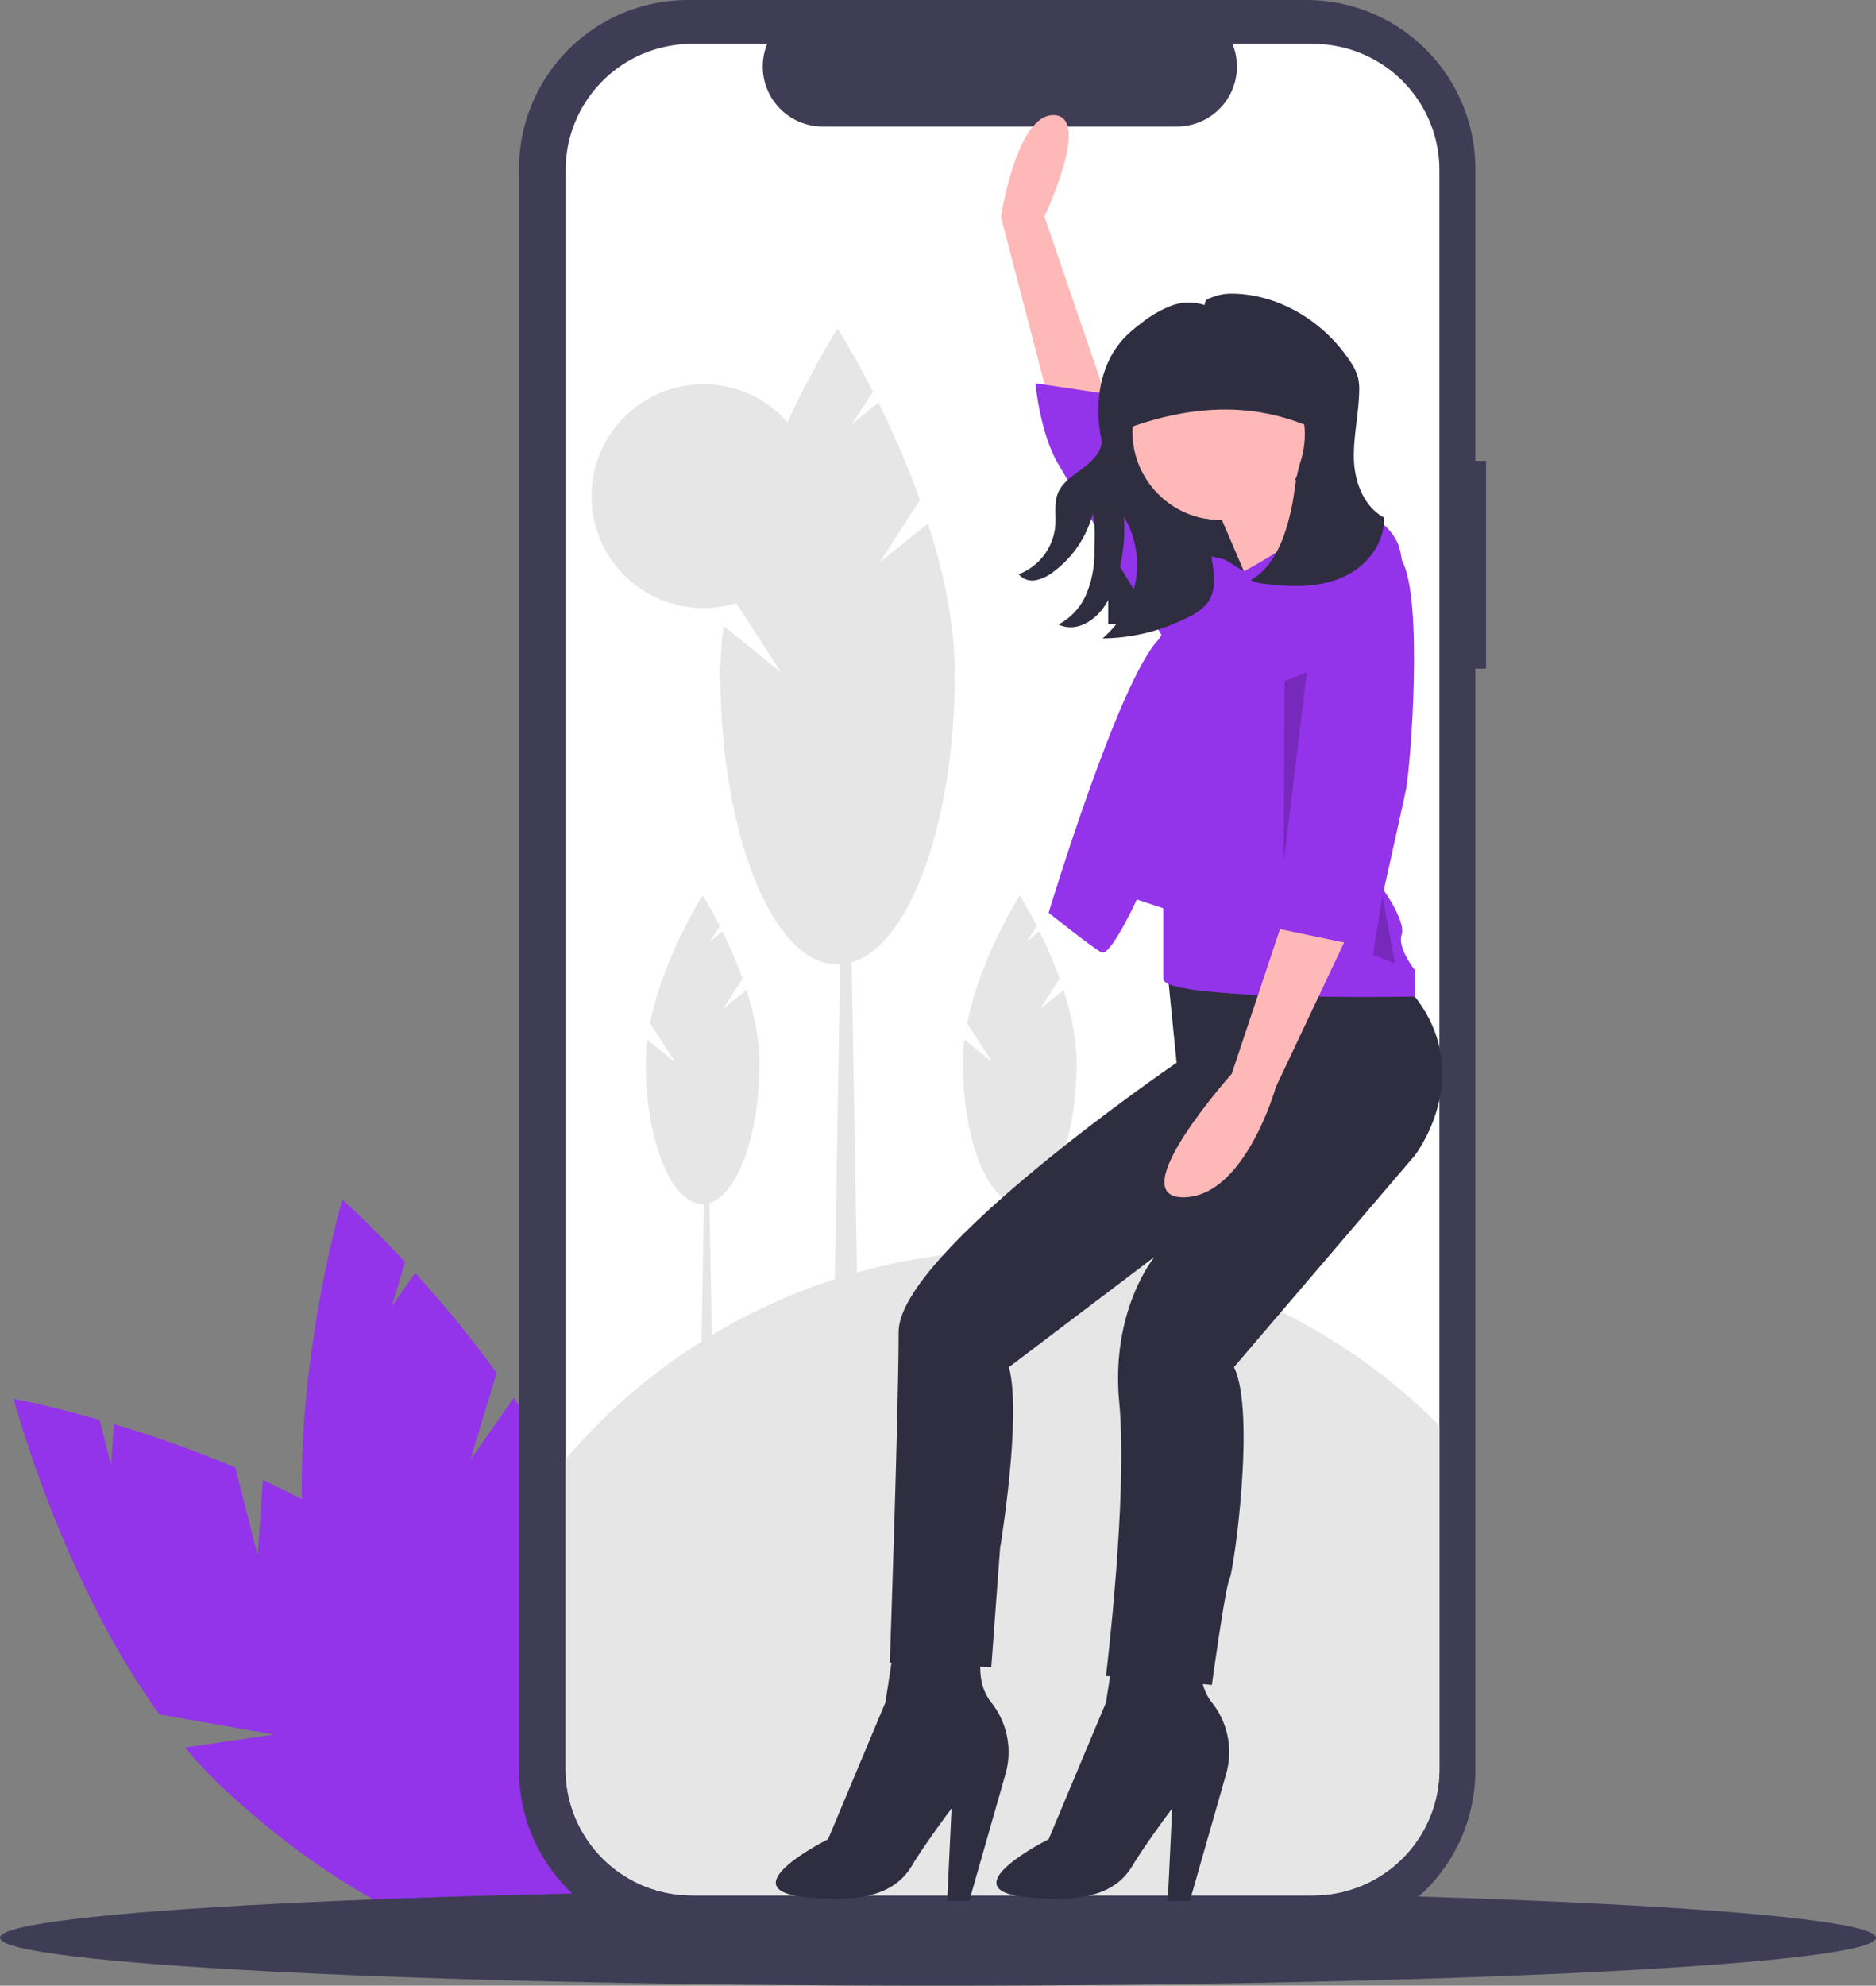 <svg xmlns="http://www.w3.org/2000/svg" fill="none" viewBox="0 0 309 327">
  <rect x="0" y="0" width="309" height="327" fill="#808080" stroke="none"/>
  <g clip-path="url(#a)">
    <path fill="#9333EA" d="m42.441 256.199-3.681-14.512a188.274 188.274 0 0 0-20-7.172l-.464 6.744-1.885-7.43c-8.428-2.406-14.161-3.465-14.161-3.465s7.746 29.443 23.991 51.952l18.928 3.323-14.704 2.12a76.222 76.222 0 0 0 6.578 6.969c23.631 21.927 49.952 31.986 58.788 22.468 8.836-9.518-3.158-35.01-26.79-56.937-7.325-6.798-16.528-12.253-25.74-16.546l-.86 12.486Z"/>
    <path fill="#9333EA" d="m77.445 240.437 4.352-14.326a188.372 188.372 0 0 0-13.412-16.475L64.5 215.17l2.228-7.335c-5.97-6.415-10.331-10.285-10.331-10.285s-8.592 29.208-6.323 56.872l14.485 12.626-13.684-5.784a76.23 76.23 0 0 0 2.028 9.365c8.893 30.983 26.223 53.196 38.709 49.614 12.485-3.582 15.398-31.602 6.505-62.585-2.757-9.605-7.815-19.03-13.48-27.466l-7.192 10.245Z"/>
    <path fill="#3F3D56" d="M154.5 327c85.328 0 154.5-3.536 154.5-7.899 0-4.362-69.172-7.898-154.5-7.898S0 314.739 0 319.101C0 323.464 69.172 327 154.5 327Z"/>
    <path fill="#3F3D56" d="M244.766 75.891h-1.756v-48.07a27.806 27.806 0 0 0-8.15-19.672A27.824 27.824 0 0 0 215.182 0H113.315a27.834 27.834 0 0 0-25.71 17.175 27.815 27.815 0 0 0-2.119 10.646v263.715a27.817 27.817 0 0 0 17.179 25.704 27.837 27.837 0 0 0 10.65 2.118h101.867a27.836 27.836 0 0 0 25.71-17.175 27.807 27.807 0 0 0 2.118-10.647V110.108h1.756V75.891Z"/>
    <path fill="#fff" d="M237.087 28.015v263.327A20.773 20.773 0 0 1 231 306.034a20.785 20.785 0 0 1-14.696 6.086H113.948a20.783 20.783 0 0 1-20.783-20.778V28.015a20.785 20.785 0 0 1 20.783-20.778h12.417a9.874 9.874 0 0 0 4.502 12.438 9.883 9.883 0 0 0 4.641 1.162h58.359a9.882 9.882 0 0 0 8.191-4.367 9.876 9.876 0 0 0 .952-9.232h13.294A20.785 20.785 0 0 1 231 13.324a20.773 20.773 0 0 1 6.087 14.691Z"/>
    <path fill="#E6E6E6" d="M237.087 234.766v56.576A20.771 20.771 0 0 1 231 306.034a20.785 20.785 0 0 1-14.696 6.086H113.948a20.783 20.783 0 0 1-20.783-20.778v-51.06a97.874 97.874 0 0 1 70.75-34.322 97.884 97.884 0 0 1 73.172 28.806Z"/>
    <path fill="#E6E6E6" d="M141.409 224.306h-4.137l1.379-80.786h1.379l1.379 80.786Z"/>
    <path fill="#E6E6E6" d="m144.856 92.658 6.678-10.318a154.884 154.884 0 0 0-6.851-16.033l-4.318 3.487 3.419-5.283c-3.259-6.412-5.822-10.452-5.822-10.452s-13.392 21.099-17.867 43.437l8.569 13.24-9.486-7.66a62.394 62.394 0 0 0-.52 7.847c0 26.456 8.642 47.903 19.304 47.903 10.661 0 19.304-21.447 19.304-47.903 0-8.202-1.856-16.783-4.416-24.72l-7.994 6.455Zm-27.454 137.353h-2.006l.669-39.181h.668l.669 39.181Z"/>
    <path fill="#E6E6E6" d="m119.074 166.163 3.238-5.004a74.88 74.88 0 0 0-3.322-7.776l-2.094 1.691 1.658-2.562c-1.581-3.11-2.824-5.069-2.824-5.069s-6.495 10.232-8.665 21.066l4.156 6.421-4.601-3.715a30.294 30.294 0 0 0-.252 3.806c0 12.831 4.191 23.233 9.362 23.233s9.362-10.402 9.362-23.233c0-3.978-.9-8.139-2.142-11.989l-3.876 3.131Zm50.56 63.848h-2.007l.669-39.181h.669l.669 39.181Z"/>
    <path fill="#E6E6E6" d="m171.305 166.163 3.239-5.004a75.103 75.103 0 0 0-3.323-7.776l-2.094 1.691 1.658-2.562c-1.58-3.11-2.823-5.069-2.823-5.069s-6.495 10.232-8.665 21.066l4.155 6.421-4.6-3.715a30.485 30.485 0 0 0-.253 3.806c0 12.831 4.192 23.233 9.363 23.233 5.17 0 9.362-10.402 9.362-23.233 0-3.978-.9-8.139-2.142-11.989l-3.877 3.131Zm-55.43-66.029c10.181 0 18.435-8.251 18.435-18.43 0-10.178-8.254-18.43-18.435-18.43S97.44 71.526 97.44 81.704c0 10.179 8.254 18.43 18.435 18.43Z"/>
    <path fill="#2F2E41" d="m182.535 102.758 33.648.835 4.529-40.112h-38.177v39.277Z"/>
    <path fill="#FFB8B8" d="m174.151 71.332-9.282-35.578s2.564-17.078 8.767-16.796c6.203.281-1.61 16.696-1.61 16.696l10.509 30.733-8.384 4.945Z"/>
    <path fill="#2F2E41" d="m192.346 160.476 1.453 14.531s-45.784 31.242-45.784 44.32-1.454 54.491-1.454 54.491l16.715.727 1.454-19.617s3.633-21.797 1.453-29.789l23.982-18.164s-7.267 8.719-5.814 23.977c1.454 15.257-2.18 45.046-2.18 45.046l17.442 1.453s2.18-15.984 2.907-17.437c.727-1.453 4.36-27.609.727-34.875l29.796-34.874s10.174-13.078 0-26.156l-5.814-2.906-34.883-.727Z"/>
    <path fill="#2F2E41" d="m147.288 270.912-1.453 9.445-9.448 22.523s-15.988 7.993-4.36 9.446c11.627 1.453 15.988-1.453 18.168-5.086 2.18-3.633 6.541-9.445 6.541-9.445l-.727 15.257h3.634l5.955-20.84a13.147 13.147 0 0 0-2.235-11.746l-.087-.109c-2.907-3.632-1.453-8.718-1.453-8.718l-14.535-.727Zm36.337 0-1.454 9.445-9.447 22.523s-15.988 7.993-4.361 9.446c11.628 1.453 15.988-1.453 18.169-5.086 2.18-3.633 6.54-9.445 6.54-9.445l-.727 15.257h3.634l5.956-20.84a13.134 13.134 0 0 0-2.236-11.746l-.086-.109c-2.907-3.632-1.454-8.718-1.454-8.718l-14.534-.727Z"/>
    <path fill="#FFB8B8" d="M201.066 85.641c8.028 0 14.535-6.506 14.535-14.531s-6.507-14.531-14.535-14.531c-8.027 0-14.534 6.506-14.534 14.53 0 8.026 6.507 14.532 14.534 14.532Z"/>
    <path fill="#FFB8B8" d="m200.34 83.461 6.54 15.258 13.081-10.172s-7.994-10.898-7.994-12.351L200.34 83.46Z"/>
    <path fill="#9333EA" d="m201.793 92.18 3.101 1.905s10.017-5.31 12.542-9.057c0 0 9.066-3.02 12.7 4.246 3.633 7.265-2.18 57.397-2.18 57.397s3.633 5.086 2.906 7.266c-.726 2.18 2.181 5.812 2.181 5.812v4.36s-41.424.726-41.424-2.907v-11.624l-4.361-1.453s-4.36 9.445-5.813 8.718c-1.454-.726-8.721-6.539-8.721-6.539s11.627-38.507 18.168-45.046l7.994-13.805 2.907.727Z"/>
    <path fill="#9333EA" d="M200.34 92.907s-1.454-2.907-3.634-3.633c-2.18-.727-13.081-15.984-13.081-15.984l1.453-7.992-14.534-2.18s.726 7.992 3.633 13.078c2.907 5.086 18.895 31.242 18.895 31.242l7.994-14.531h-.726Z"/>
    <path fill="#FFB8B8" d="m211.604 150.667-8.721 26.156s-18.168 20.344-7.994 20.344 15.262-18.164 15.262-18.164l12.354-26.156-10.901-2.18Z"/>
    <path fill="#2F2E41" d="M183.646 71.322c11.642-4.664 23.118-5.66 34.295 0V61.92a6.12 6.12 0 0 0-3.781-5.657 6.124 6.124 0 0 0-2.344-.467h-23.331a4.838 4.838 0 0 0-4.839 4.838v10.688Z"/>
    <path fill="#9333EA" d="M220.688 91.453s6.631-5.615 10.219.826c3.589 6.44 1.409 34.049.682 37.682-.727 3.633-5.814 26.156-5.814 26.156l-17.441-3.633s-1.454-10.172 2.907-9.445l9.447-51.586Z"/>
    <path fill="#2F2E41" d="M227.922 85.21c-3.281-1.801-4.808-5.844-4.917-9.585-.109-3.74.799-7.442.87-11.184a8.653 8.653 0 0 0-.194-2.28 8.762 8.762 0 0 0-1.255-2.597c-4.267-6.536-11.683-11.134-19.495-11.206a8.662 8.662 0 0 0-3.299.606c-.808.324-1.072.284-1.227 1.276a8.255 8.255 0 0 0-5.665.18 19.18 19.18 0 0 0-4.955 2.95 22.37 22.37 0 0 0-2.504 2.168c-4.129 4.276-5.08 10.865-3.884 16.687.389 1.893-1.476 3.72-3.02 4.882-1.544 1.163-3.326 2.23-4.084 4.007-.73 1.71-.329 3.665-.476 5.518a9.438 9.438 0 0 1-6.022 7.93 2.906 2.906 0 0 0 2.803.984 6.902 6.902 0 0 0 2.921-1.39 17.373 17.373 0 0 0 6.477-9.607c.453 2.061.277 4.188.26 6.299a17.583 17.583 0 0 1-1.276 6.88 10.08 10.08 0 0 1-4.639 5.108c2.025.991 4.256.272 5.972-1.19 1.716-1.462 2.729-3.585 3.437-5.725a28.514 28.514 0 0 0 1.376-10.83 15.463 15.463 0 0 1 1.941 10.542 16.12 16.12 0 0 1-5.469 9.489 31.406 31.406 0 0 0 14.376-3.619 8.147 8.147 0 0 0 2.949-2.27c1.426-1.98 1.089-4.678.689-7.085-.317-1.903 2.062-4.654.7-6.02a2.26 2.26 0 0 0-1.514-.65c-4.149-.4-7.991-2.483-10.205-6.014-1.552-2.474-2.58-5.299-2.58-7.94a14.445 14.445 0 0 1 5.035-10.954 14.454 14.454 0 0 1 17.351-1.12 14.451 14.451 0 0 1 5.874 16.362 29.046 29.046 0 0 0-1.052 4.897 38.54 38.54 0 0 1-1.173 5.697c-1.031 3.587-2.776 7.247-6.007 9.119 1.086.593 2.342.62 3.572.756 4.053.446 8.316.348 11.985-1.432 3.669-1.78 6.585-5.57 6.324-9.639Z"/>
    <path fill="#000" d="m215.238 110.707-3.793 31.214.159-29.761 3.634-1.453Zm12.462 36.861-1.561 9.638 3.633 1.454-2.072-11.092Z" opacity=".2"/>
  </g>
  <defs>
    <clipPath id="a">
      <path fill="#fff" d="M0 0h309v327H0z"/>
    </clipPath>
  </defs>
</svg>
